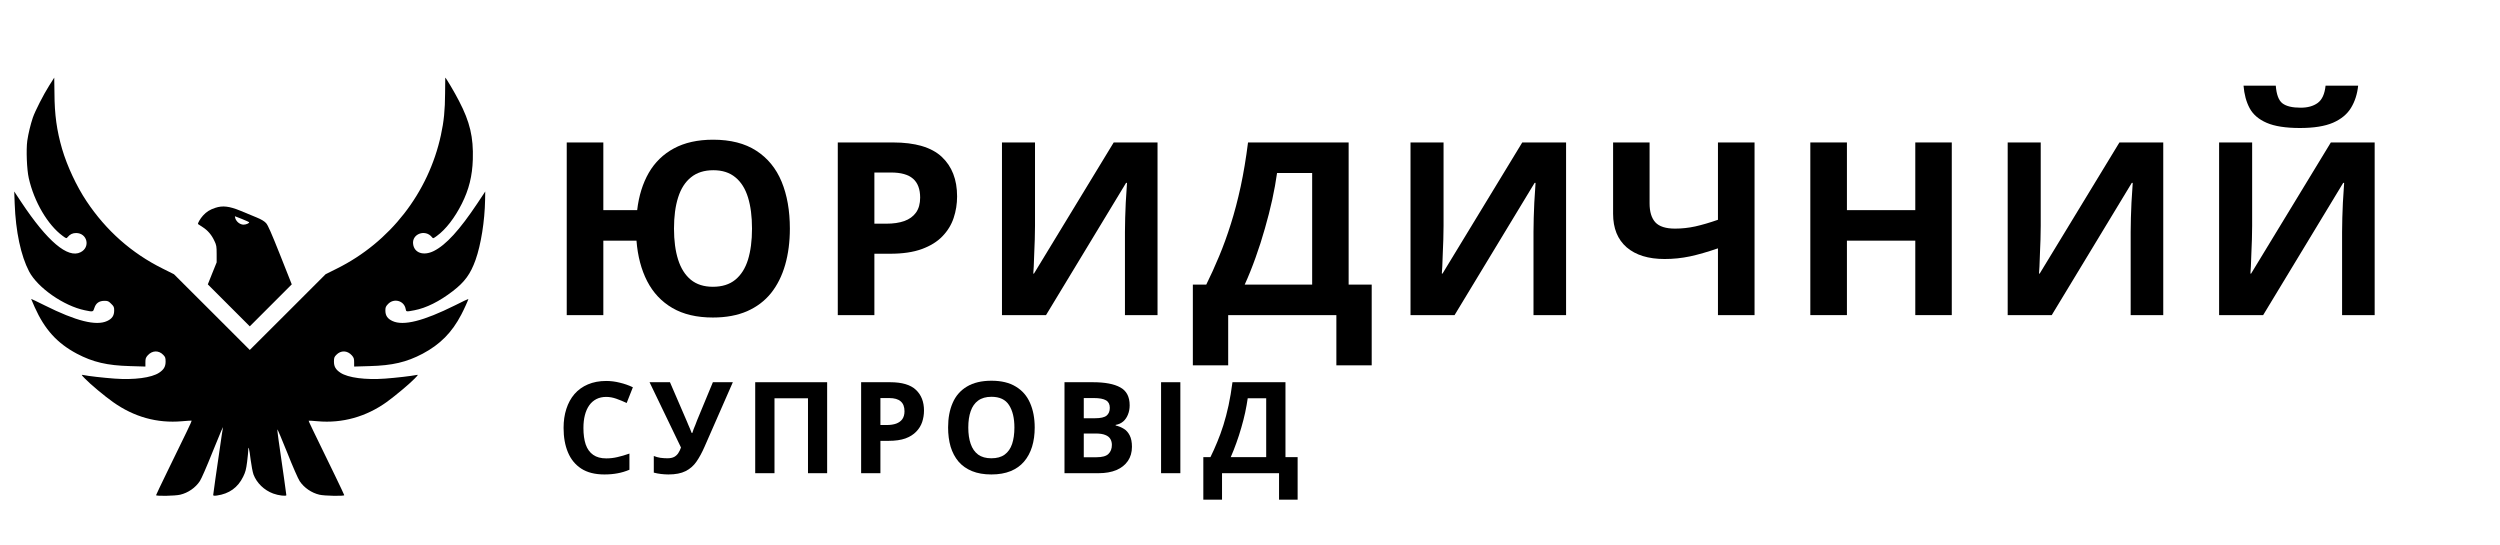 <svg xmlns="http://www.w3.org/2000/svg" xmlns:xlink="http://www.w3.org/1999/xlink" width="454" zoomAndPan="magnify" viewBox="0 0 340.5 74.25" height="99" preserveAspectRatio="xMidYMid meet" version="1.0"><defs><g/><clipPath id="caee05808f"><path d="M 1.453 10.574 L 67 10.574 L 67 67.746 L 1.453 67.746 Z M 1.453 10.574 " clip-rule="nonzero"/></clipPath></defs><g clip-path="url(#caee05808f)"><path fill="#000000" d="M 6.703 11.652 C 5.914 12.898 4.781 15.129 4.473 16.02 C 4.16 16.953 3.859 18.188 3.715 19.172 C 3.547 20.387 3.652 23.117 3.922 24.277 C 4.656 27.504 6.504 30.637 8.539 32.133 C 9.035 32.496 9.047 32.496 9.211 32.297 C 9.523 31.914 9.887 31.738 10.363 31.738 C 11.891 31.738 12.348 33.668 10.977 34.352 C 9.242 35.246 6.434 32.859 2.902 27.535 L 1.938 26.082 L 2 27.742 C 2.137 31.531 2.844 34.832 3.961 36.969 C 5.125 39.188 8.684 41.668 11.547 42.258 C 12.688 42.496 12.68 42.496 12.855 41.938 C 13.062 41.285 13.508 40.973 14.234 40.973 C 14.691 40.973 14.785 41.016 15.148 41.379 C 15.512 41.73 15.551 41.832 15.551 42.281 C 15.551 42.984 15.273 43.41 14.586 43.723 C 13.094 44.418 10.363 43.73 6.09 41.594 C 5.074 41.086 4.242 40.691 4.242 40.715 C 4.242 40.742 4.461 41.242 4.719 41.824 C 6.09 44.883 7.781 46.742 10.469 48.172 C 12.648 49.324 14.609 49.781 17.711 49.863 L 19.805 49.926 L 19.805 49.344 C 19.805 48.848 19.848 48.711 20.117 48.402 C 20.73 47.715 21.621 47.684 22.242 48.34 C 22.512 48.617 22.555 48.742 22.555 49.25 C 22.555 49.926 22.316 50.34 21.672 50.766 C 20.637 51.453 18.27 51.762 15.605 51.566 C 14.059 51.453 12.035 51.223 11.352 51.078 C 11.051 51.016 11.051 51.027 11.559 51.555 C 12.262 52.293 14.254 53.961 15.395 54.762 C 18.258 56.793 21.395 57.668 24.777 57.375 C 25.48 57.312 26.082 57.273 26.105 57.293 C 26.145 57.336 25.367 58.965 22.824 64.152 C 21.965 65.914 21.258 67.398 21.258 67.441 C 21.258 67.594 23.852 67.543 24.535 67.379 C 25.617 67.129 26.633 66.422 27.223 65.52 C 27.422 65.23 28.168 63.52 28.883 61.723 C 30.129 58.652 30.473 57.832 30.348 58.352 C 30.316 58.465 30.148 59.586 29.973 60.84 C 29.797 62.098 29.516 64.059 29.34 65.199 C 29.176 66.328 29.039 67.336 29.039 67.41 C 29.039 67.523 29.145 67.543 29.539 67.492 C 31.219 67.254 32.402 66.402 33.117 64.93 C 33.43 64.297 33.523 63.941 33.656 62.918 C 33.738 62.242 33.812 61.516 33.812 61.316 C 33.812 60.57 33.969 61.164 34.133 62.586 C 34.238 63.395 34.414 64.316 34.527 64.629 C 34.965 65.781 35.969 66.766 37.215 67.223 C 37.898 67.48 39 67.617 39 67.441 C 39 67.379 38.867 66.383 38.699 65.23 C 37.922 59.898 37.746 58.59 37.777 58.484 C 37.797 58.434 38.41 59.875 39.137 61.691 C 39.859 63.52 40.617 65.242 40.816 65.531 C 41.418 66.434 42.434 67.129 43.504 67.379 C 44.199 67.543 46.887 67.594 46.887 67.441 C 46.887 67.398 46.316 66.195 45.629 64.773 C 42.434 58.215 42.008 57.336 42.039 57.305 C 42.062 57.281 42.609 57.312 43.266 57.375 C 46.617 57.676 49.875 56.762 52.676 54.75 C 53.891 53.867 55.766 52.293 56.484 51.555 C 56.992 51.027 56.992 51.016 56.691 51.078 C 56.004 51.215 53.992 51.453 52.457 51.566 C 49.789 51.762 47.402 51.453 46.367 50.766 C 45.723 50.34 45.484 49.926 45.484 49.25 C 45.484 48.742 45.527 48.617 45.797 48.34 C 46.418 47.684 47.312 47.715 47.922 48.402 C 48.191 48.711 48.234 48.848 48.234 49.344 L 48.234 49.926 L 50.34 49.863 C 53.441 49.781 55.363 49.336 57.57 48.172 C 59.949 46.906 61.555 45.289 62.832 42.84 C 63.195 42.156 63.797 40.816 63.797 40.715 C 63.797 40.691 62.969 41.086 61.961 41.594 C 57.664 43.73 54.938 44.418 53.453 43.723 C 52.777 43.41 52.488 42.984 52.488 42.289 C 52.488 41.875 52.539 41.738 52.832 41.43 C 53.617 40.566 55.031 40.93 55.246 42.062 C 55.32 42.477 55.301 42.477 56.441 42.258 C 58.039 41.957 59.863 41.047 61.68 39.645 C 63.301 38.398 64.09 37.309 64.773 35.391 C 65.508 33.324 66.02 30.109 66.07 27.227 L 66.09 26.082 L 65.023 27.691 C 62.594 31.332 60.758 33.348 59.086 34.188 C 57.688 34.883 56.41 34.457 56.266 33.23 C 56.09 31.852 57.926 31.18 58.828 32.297 C 58.992 32.508 59.004 32.496 59.5 32.133 C 60.727 31.242 61.93 29.672 62.906 27.734 C 63.871 25.805 64.328 23.977 64.398 21.715 C 64.492 18.676 64.004 16.609 62.52 13.758 C 61.941 12.617 60.727 10.574 60.645 10.574 C 60.645 10.574 60.633 11.539 60.621 12.719 C 60.613 14.949 60.457 16.578 60.051 18.406 C 58.352 26.262 53.121 32.984 45.898 36.574 L 44.344 37.352 L 39.188 42.508 L 34.02 47.664 L 28.863 42.508 L 23.695 37.352 L 22.141 36.574 C 17.918 34.477 14.453 31.406 11.785 27.402 C 10.426 25.367 9.148 22.629 8.453 20.273 C 7.73 17.773 7.43 15.605 7.418 12.73 C 7.406 11.539 7.398 10.574 7.387 10.574 C 7.375 10.574 7.066 11.059 6.703 11.652 Z M 6.703 11.652 " fill-opacity="1" fill-rule="nonzero"/></g><path fill="#000000" d="M 29.332 28.305 C 28.574 28.555 28.117 28.844 27.648 29.363 C 27.277 29.766 26.883 30.453 26.977 30.523 C 26.996 30.547 27.277 30.73 27.598 30.93 C 28.293 31.375 28.832 31.996 29.215 32.84 C 29.477 33.387 29.508 33.562 29.508 34.59 L 29.508 35.734 L 28.906 37.227 L 28.305 38.73 L 31.156 41.586 L 34.02 44.449 L 39.738 38.73 L 38.16 34.746 C 36.945 31.695 36.5 30.68 36.242 30.391 C 35.992 30.121 35.617 29.891 34.934 29.609 C 34.402 29.395 33.406 28.988 32.734 28.699 C 31.238 28.086 30.328 27.973 29.332 28.305 Z M 32.961 29.828 C 33.461 30.035 33.887 30.223 33.918 30.254 C 34.031 30.367 33.543 30.598 33.18 30.598 C 32.711 30.598 32.227 30.234 32.059 29.766 C 32.008 29.59 31.977 29.457 32.008 29.457 C 32.039 29.457 32.465 29.621 32.961 29.828 Z M 32.961 29.828 " fill-opacity="1" fill-rule="nonzero"/><g fill="#000000" fill-opacity="1"><g transform="translate(75.744, 64.449)"><g><path d="M 6.828 -10.391 C 6.316 -10.391 5.867 -10.289 5.484 -10.094 C 5.098 -9.895 4.773 -9.613 4.516 -9.25 C 4.254 -8.883 4.055 -8.441 3.922 -7.922 C 3.785 -7.398 3.719 -6.812 3.719 -6.156 C 3.719 -5.281 3.82 -4.531 4.031 -3.906 C 4.25 -3.289 4.586 -2.82 5.047 -2.5 C 5.504 -2.176 6.098 -2.016 6.828 -2.016 C 7.328 -2.016 7.828 -2.07 8.328 -2.188 C 8.836 -2.301 9.391 -2.461 9.984 -2.672 L 9.984 -0.469 C 9.43 -0.238 8.891 -0.078 8.359 0.016 C 7.828 0.117 7.234 0.172 6.578 0.172 C 5.297 0.172 4.242 -0.094 3.422 -0.625 C 2.609 -1.156 2.004 -1.895 1.609 -2.844 C 1.211 -3.789 1.016 -4.898 1.016 -6.172 C 1.016 -7.117 1.141 -7.977 1.391 -8.75 C 1.641 -9.531 2.008 -10.207 2.5 -10.781 C 3 -11.352 3.609 -11.789 4.328 -12.094 C 5.055 -12.406 5.891 -12.562 6.828 -12.562 C 7.441 -12.562 8.055 -12.484 8.672 -12.328 C 9.297 -12.18 9.891 -11.973 10.453 -11.703 L 9.609 -9.562 C 9.141 -9.781 8.672 -9.973 8.203 -10.141 C 7.734 -10.305 7.273 -10.391 6.828 -10.391 Z M 6.828 -10.391 "/></g></g></g><g fill="#000000" fill-opacity="1"><g transform="translate(88.297, 64.449)"><g><path d="M 11.516 -12.391 L 7.672 -3.625 C 7.328 -2.832 6.957 -2.148 6.562 -1.578 C 6.176 -1.016 5.68 -0.582 5.078 -0.281 C 4.484 0.02 3.703 0.172 2.734 0.172 C 2.422 0.172 2.086 0.148 1.734 0.109 C 1.379 0.066 1.051 0.004 0.75 -0.078 L 0.75 -2.344 C 1.031 -2.227 1.332 -2.145 1.656 -2.094 C 1.988 -2.051 2.305 -2.031 2.609 -2.031 C 2.984 -2.031 3.289 -2.094 3.531 -2.219 C 3.77 -2.352 3.957 -2.531 4.094 -2.75 C 4.238 -2.969 4.359 -3.219 4.453 -3.5 L 0.172 -12.391 L 2.953 -12.391 L 5.266 -7.031 C 5.316 -6.914 5.379 -6.766 5.453 -6.578 C 5.535 -6.391 5.617 -6.195 5.703 -6 C 5.785 -5.801 5.852 -5.629 5.906 -5.484 L 6 -5.484 C 6.039 -5.629 6.098 -5.801 6.172 -6 C 6.254 -6.195 6.336 -6.398 6.422 -6.609 C 6.504 -6.828 6.578 -7.02 6.641 -7.188 L 8.797 -12.391 Z M 11.516 -12.391 "/></g></g></g><g fill="#000000" fill-opacity="1"><g transform="translate(101.298, 64.449)"><g><path d="M 1.562 0 L 1.562 -12.391 L 11.359 -12.391 L 11.359 0 L 8.75 0 L 8.75 -10.203 L 4.188 -10.203 L 4.188 0 Z M 1.562 0 "/></g></g></g><g fill="#000000" fill-opacity="1"><g transform="translate(115.724, 64.449)"><g><path d="M 5.516 -12.391 C 7.117 -12.391 8.285 -12.047 9.016 -11.359 C 9.754 -10.672 10.125 -9.727 10.125 -8.531 C 10.125 -7.988 10.039 -7.469 9.875 -6.969 C 9.707 -6.477 9.438 -6.039 9.062 -5.656 C 8.695 -5.27 8.207 -4.961 7.594 -4.734 C 6.977 -4.516 6.219 -4.406 5.312 -4.406 L 4.188 -4.406 L 4.188 0 L 1.562 0 L 1.562 -12.391 Z M 5.375 -10.234 L 4.188 -10.234 L 4.188 -6.562 L 5.047 -6.562 C 5.547 -6.562 5.973 -6.625 6.328 -6.75 C 6.691 -6.883 6.973 -7.086 7.172 -7.359 C 7.367 -7.641 7.469 -8 7.469 -8.438 C 7.469 -9.039 7.297 -9.488 6.953 -9.781 C 6.617 -10.082 6.094 -10.234 5.375 -10.234 Z M 5.375 -10.234 "/></g></g></g><g fill="#000000" fill-opacity="1"><g transform="translate(128.115, 64.449)"><g><path d="M 12.812 -6.219 C 12.812 -5.258 12.691 -4.391 12.453 -3.609 C 12.211 -2.828 11.848 -2.148 11.359 -1.578 C 10.879 -1.016 10.27 -0.582 9.531 -0.281 C 8.789 0.02 7.914 0.172 6.906 0.172 C 5.895 0.172 5.02 0.02 4.281 -0.281 C 3.539 -0.582 2.926 -1.016 2.438 -1.578 C 1.957 -2.148 1.598 -2.828 1.359 -3.609 C 1.129 -4.398 1.016 -5.273 1.016 -6.234 C 1.016 -7.516 1.223 -8.629 1.641 -9.578 C 2.055 -10.535 2.703 -11.273 3.578 -11.797 C 4.461 -12.328 5.578 -12.594 6.922 -12.594 C 8.266 -12.594 9.367 -12.328 10.234 -11.797 C 11.109 -11.273 11.754 -10.535 12.172 -9.578 C 12.598 -8.617 12.812 -7.5 12.812 -6.219 Z M 3.766 -6.219 C 3.766 -5.352 3.875 -4.609 4.094 -3.984 C 4.312 -3.359 4.648 -2.875 5.109 -2.531 C 5.578 -2.195 6.176 -2.031 6.906 -2.031 C 7.656 -2.031 8.258 -2.195 8.719 -2.531 C 9.188 -2.875 9.523 -3.359 9.734 -3.984 C 9.941 -4.609 10.047 -5.352 10.047 -6.219 C 10.047 -7.508 9.801 -8.531 9.312 -9.281 C 8.832 -10.031 8.035 -10.406 6.922 -10.406 C 6.18 -10.406 5.578 -10.234 5.109 -9.891 C 4.648 -9.555 4.312 -9.078 4.094 -8.453 C 3.875 -7.828 3.766 -7.082 3.766 -6.219 Z M 3.766 -6.219 "/></g></g></g><g fill="#000000" fill-opacity="1"><g transform="translate(143.422, 64.449)"><g><path d="M 1.562 -12.391 L 5.422 -12.391 C 7.066 -12.391 8.312 -12.156 9.156 -11.688 C 10.008 -11.227 10.438 -10.414 10.438 -9.25 C 10.438 -8.781 10.359 -8.359 10.203 -7.984 C 10.055 -7.609 9.844 -7.297 9.562 -7.047 C 9.281 -6.805 8.938 -6.648 8.531 -6.578 L 8.531 -6.5 C 8.938 -6.406 9.305 -6.254 9.641 -6.047 C 9.973 -5.848 10.238 -5.551 10.438 -5.156 C 10.645 -4.758 10.75 -4.238 10.75 -3.594 C 10.75 -2.844 10.562 -2.195 10.188 -1.656 C 9.82 -1.125 9.301 -0.711 8.625 -0.422 C 7.945 -0.141 7.141 0 6.203 0 L 1.562 0 Z M 4.188 -7.484 L 5.719 -7.484 C 6.477 -7.484 7.004 -7.602 7.297 -7.844 C 7.586 -8.082 7.734 -8.438 7.734 -8.906 C 7.734 -9.383 7.562 -9.723 7.219 -9.922 C 6.875 -10.129 6.32 -10.234 5.562 -10.234 L 4.188 -10.234 Z M 4.188 -5.406 L 4.188 -2.172 L 5.906 -2.172 C 6.695 -2.172 7.242 -2.32 7.547 -2.625 C 7.859 -2.926 8.016 -3.336 8.016 -3.859 C 8.016 -4.16 7.945 -4.426 7.812 -4.656 C 7.676 -4.895 7.445 -5.078 7.125 -5.203 C 6.812 -5.336 6.375 -5.406 5.812 -5.406 Z M 4.188 -5.406 "/></g></g></g><g fill="#000000" fill-opacity="1"><g transform="translate(156.576, 64.449)"><g><path d="M 1.562 0 L 1.562 -12.391 L 4.188 -12.391 L 4.188 0 Z M 1.562 0 "/></g></g></g><g fill="#000000" fill-opacity="1"><g transform="translate(163.815, 64.449)"><g><path d="M 11.266 -12.391 L 11.266 -2.188 L 12.922 -2.188 L 12.922 3.609 L 10.391 3.609 L 10.391 0 L 2.625 0 L 2.625 3.609 L 0.078 3.609 L 0.078 -2.188 L 1.047 -2.188 C 1.367 -2.832 1.676 -3.516 1.969 -4.234 C 2.27 -4.953 2.551 -5.723 2.812 -6.547 C 3.07 -7.367 3.305 -8.266 3.516 -9.234 C 3.723 -10.203 3.898 -11.254 4.047 -12.391 Z M 8.641 -10.203 L 6.125 -10.203 C 6.039 -9.609 5.926 -8.969 5.781 -8.281 C 5.633 -7.602 5.457 -6.91 5.25 -6.203 C 5.051 -5.504 4.828 -4.812 4.578 -4.125 C 4.336 -3.445 4.082 -2.801 3.812 -2.188 L 8.641 -2.188 Z M 8.641 -10.203 "/></g></g></g><g fill="#000000" fill-opacity="1"><g transform="translate(74.236, 42.918)"><g><path d="M 33.344 -11.781 C 33.344 -9.977 33.129 -8.332 32.703 -6.844 C 32.273 -5.352 31.633 -4.07 30.781 -3 C 29.926 -1.938 28.836 -1.113 27.516 -0.531 C 26.203 0.039 24.648 0.328 22.859 0.328 C 20.672 0.328 18.832 -0.102 17.344 -0.969 C 15.863 -1.832 14.719 -3.051 13.906 -4.625 C 13.102 -6.195 12.617 -8.035 12.453 -10.141 L 7.938 -10.141 L 7.938 0 L 2.953 0 L 2.953 -23.516 L 7.938 -23.516 L 7.938 -14.297 L 12.547 -14.297 C 12.773 -16.242 13.301 -17.938 14.125 -19.375 C 14.957 -20.812 16.098 -21.922 17.547 -22.703 C 19.004 -23.492 20.785 -23.891 22.891 -23.891 C 25.266 -23.891 27.223 -23.391 28.766 -22.391 C 30.316 -21.391 31.469 -19.984 32.219 -18.172 C 32.969 -16.359 33.344 -14.227 33.344 -11.781 Z M 17.562 -11.781 C 17.562 -10.145 17.75 -8.734 18.125 -7.547 C 18.5 -6.367 19.078 -5.457 19.859 -4.812 C 20.641 -4.176 21.641 -3.859 22.859 -3.859 C 24.109 -3.859 25.125 -4.176 25.906 -4.812 C 26.695 -5.457 27.273 -6.367 27.641 -7.547 C 28.004 -8.734 28.188 -10.145 28.188 -11.781 C 28.188 -13.438 28.004 -14.852 27.641 -16.031 C 27.273 -17.219 26.703 -18.129 25.922 -18.766 C 25.148 -19.41 24.148 -19.734 22.922 -19.734 C 21.68 -19.734 20.664 -19.41 19.875 -18.766 C 19.082 -18.129 18.5 -17.219 18.125 -16.031 C 17.75 -14.852 17.562 -13.438 17.562 -11.781 Z M 17.562 -11.781 "/></g></g></g><g fill="#000000" fill-opacity="1"><g transform="translate(111.153, 42.918)"><g><path d="M 10.469 -23.516 C 13.5 -23.516 15.711 -22.863 17.109 -21.562 C 18.504 -20.258 19.203 -18.461 19.203 -16.172 C 19.203 -15.148 19.047 -14.172 18.734 -13.234 C 18.422 -12.297 17.91 -11.461 17.203 -10.734 C 16.504 -10.004 15.57 -9.426 14.406 -9 C 13.238 -8.57 11.797 -8.359 10.078 -8.359 L 7.938 -8.359 L 7.938 0 L 2.953 0 L 2.953 -23.516 Z M 10.219 -19.422 L 7.938 -19.422 L 7.938 -12.453 L 9.578 -12.453 C 10.516 -12.453 11.328 -12.57 12.016 -12.812 C 12.703 -13.062 13.234 -13.445 13.609 -13.969 C 13.984 -14.5 14.172 -15.176 14.172 -16 C 14.172 -17.156 13.848 -18.016 13.203 -18.578 C 12.555 -19.141 11.562 -19.422 10.219 -19.422 Z M 10.219 -19.422 "/></g></g></g><g fill="#000000" fill-opacity="1"><g transform="translate(133.515, 42.918)"><g><path d="M 2.953 -23.516 L 7.453 -23.516 L 7.453 -12.156 C 7.453 -11.602 7.441 -10.988 7.422 -10.312 C 7.398 -9.633 7.375 -8.969 7.344 -8.312 C 7.32 -7.664 7.301 -7.102 7.281 -6.625 C 7.258 -6.145 7.238 -5.82 7.219 -5.656 L 7.312 -5.656 L 18.172 -23.516 L 24.141 -23.516 L 24.141 0 L 19.703 0 L 19.703 -11.297 C 19.703 -11.891 19.711 -12.539 19.734 -13.25 C 19.754 -13.957 19.781 -14.645 19.812 -15.312 C 19.852 -15.977 19.891 -16.551 19.922 -17.031 C 19.953 -17.52 19.973 -17.848 19.984 -18.016 L 19.859 -18.016 L 8.953 0 L 2.953 0 Z M 2.953 -23.516 "/></g></g></g><g fill="#000000" fill-opacity="1"><g transform="translate(162.31, 42.918)"><g><path d="M 21.375 -23.516 L 21.375 -4.156 L 24.516 -4.156 L 24.516 6.844 L 19.703 6.844 L 19.703 0 L 4.969 0 L 4.969 6.844 L 0.156 6.844 L 0.156 -4.156 L 1.984 -4.156 C 2.586 -5.375 3.172 -6.66 3.734 -8.016 C 4.305 -9.379 4.836 -10.844 5.328 -12.406 C 5.828 -13.977 6.273 -15.68 6.672 -17.516 C 7.066 -19.348 7.398 -21.348 7.672 -23.516 Z M 16.406 -19.359 L 11.625 -19.359 C 11.469 -18.223 11.25 -17.008 10.969 -15.719 C 10.688 -14.438 10.352 -13.129 9.969 -11.797 C 9.594 -10.461 9.172 -9.145 8.703 -7.844 C 8.242 -6.551 7.75 -5.32 7.219 -4.156 L 16.406 -4.156 Z M 16.406 -19.359 "/></g></g></g><g fill="#000000" fill-opacity="1"><g transform="translate(189.159, 42.918)"><g><path d="M 2.953 -23.516 L 7.453 -23.516 L 7.453 -12.156 C 7.453 -11.602 7.441 -10.988 7.422 -10.312 C 7.398 -9.633 7.375 -8.969 7.344 -8.312 C 7.32 -7.664 7.301 -7.102 7.281 -6.625 C 7.258 -6.145 7.238 -5.82 7.219 -5.656 L 7.312 -5.656 L 18.172 -23.516 L 24.141 -23.516 L 24.141 0 L 19.703 0 L 19.703 -11.297 C 19.703 -11.891 19.711 -12.539 19.734 -13.25 C 19.754 -13.957 19.781 -14.645 19.812 -15.312 C 19.852 -15.977 19.891 -16.551 19.922 -17.031 C 19.953 -17.52 19.973 -17.848 19.984 -18.016 L 19.859 -18.016 L 8.953 0 L 2.953 0 Z M 2.953 -23.516 "/></g></g></g><g fill="#000000" fill-opacity="1"><g transform="translate(217.954, 42.918)"><g><path d="M 21.016 0 L 16.031 0 L 16.031 -9.094 C 14.645 -8.613 13.379 -8.25 12.234 -8 C 11.086 -7.758 9.93 -7.641 8.766 -7.641 C 6.555 -7.641 4.832 -8.172 3.594 -9.234 C 2.363 -10.305 1.75 -11.828 1.75 -13.797 L 1.75 -23.516 L 6.719 -23.516 L 6.719 -15.219 C 6.719 -14.082 6.977 -13.223 7.5 -12.641 C 8.031 -12.066 8.926 -11.781 10.188 -11.781 C 11.102 -11.781 12.02 -11.879 12.938 -12.078 C 13.863 -12.285 14.895 -12.586 16.031 -12.984 L 16.031 -23.516 L 21.016 -23.516 Z M 21.016 0 "/></g></g></g><g fill="#000000" fill-opacity="1"><g transform="translate(243.613, 42.918)"><g><path d="M 22.219 0 L 17.25 0 L 17.25 -10.141 L 7.938 -10.141 L 7.938 0 L 2.953 0 L 2.953 -23.516 L 7.938 -23.516 L 7.938 -14.297 L 17.25 -14.297 L 17.25 -23.516 L 22.219 -23.516 Z M 22.219 0 "/></g></g></g><g fill="#000000" fill-opacity="1"><g transform="translate(270.494, 42.918)"><g><path d="M 2.953 -23.516 L 7.453 -23.516 L 7.453 -12.156 C 7.453 -11.602 7.441 -10.988 7.422 -10.312 C 7.398 -9.633 7.375 -8.969 7.344 -8.312 C 7.32 -7.664 7.301 -7.102 7.281 -6.625 C 7.258 -6.145 7.238 -5.82 7.219 -5.656 L 7.312 -5.656 L 18.172 -23.516 L 24.141 -23.516 L 24.141 0 L 19.703 0 L 19.703 -11.297 C 19.703 -11.891 19.711 -12.539 19.734 -13.25 C 19.754 -13.957 19.781 -14.645 19.812 -15.312 C 19.852 -15.977 19.891 -16.551 19.922 -17.031 C 19.953 -17.52 19.973 -17.848 19.984 -18.016 L 19.859 -18.016 L 8.953 0 L 2.953 0 Z M 2.953 -23.516 "/></g></g></g><g fill="#000000" fill-opacity="1"><g transform="translate(299.289, 42.918)"><g><path d="M 2.953 -23.516 L 7.453 -23.516 L 7.453 -12.156 C 7.453 -11.602 7.441 -10.988 7.422 -10.312 C 7.398 -9.633 7.375 -8.969 7.344 -8.312 C 7.32 -7.664 7.301 -7.102 7.281 -6.625 C 7.258 -6.145 7.238 -5.82 7.219 -5.656 L 7.312 -5.656 L 18.172 -23.516 L 24.141 -23.516 L 24.141 0 L 19.703 0 L 19.703 -11.297 C 19.703 -11.891 19.711 -12.539 19.734 -13.25 C 19.754 -13.957 19.781 -14.645 19.812 -15.312 C 19.852 -15.977 19.891 -16.551 19.922 -17.031 C 19.953 -17.52 19.973 -17.848 19.984 -18.016 L 19.859 -18.016 L 8.953 0 L 2.953 0 Z M 21.891 -31.25 C 21.773 -30.113 21.453 -29.109 20.922 -28.234 C 20.398 -27.367 19.582 -26.691 18.469 -26.203 C 17.352 -25.723 15.852 -25.484 13.969 -25.484 C 12.031 -25.484 10.52 -25.719 9.438 -26.188 C 8.352 -26.656 7.578 -27.32 7.109 -28.188 C 6.648 -29.051 6.375 -30.07 6.281 -31.25 L 10.672 -31.25 C 10.766 -30.039 11.066 -29.238 11.578 -28.844 C 12.098 -28.445 12.926 -28.25 14.062 -28.25 C 15.008 -28.25 15.781 -28.461 16.375 -28.891 C 16.977 -29.328 17.336 -30.113 17.453 -31.25 Z M 21.891 -31.25 "/></g></g></g></svg>